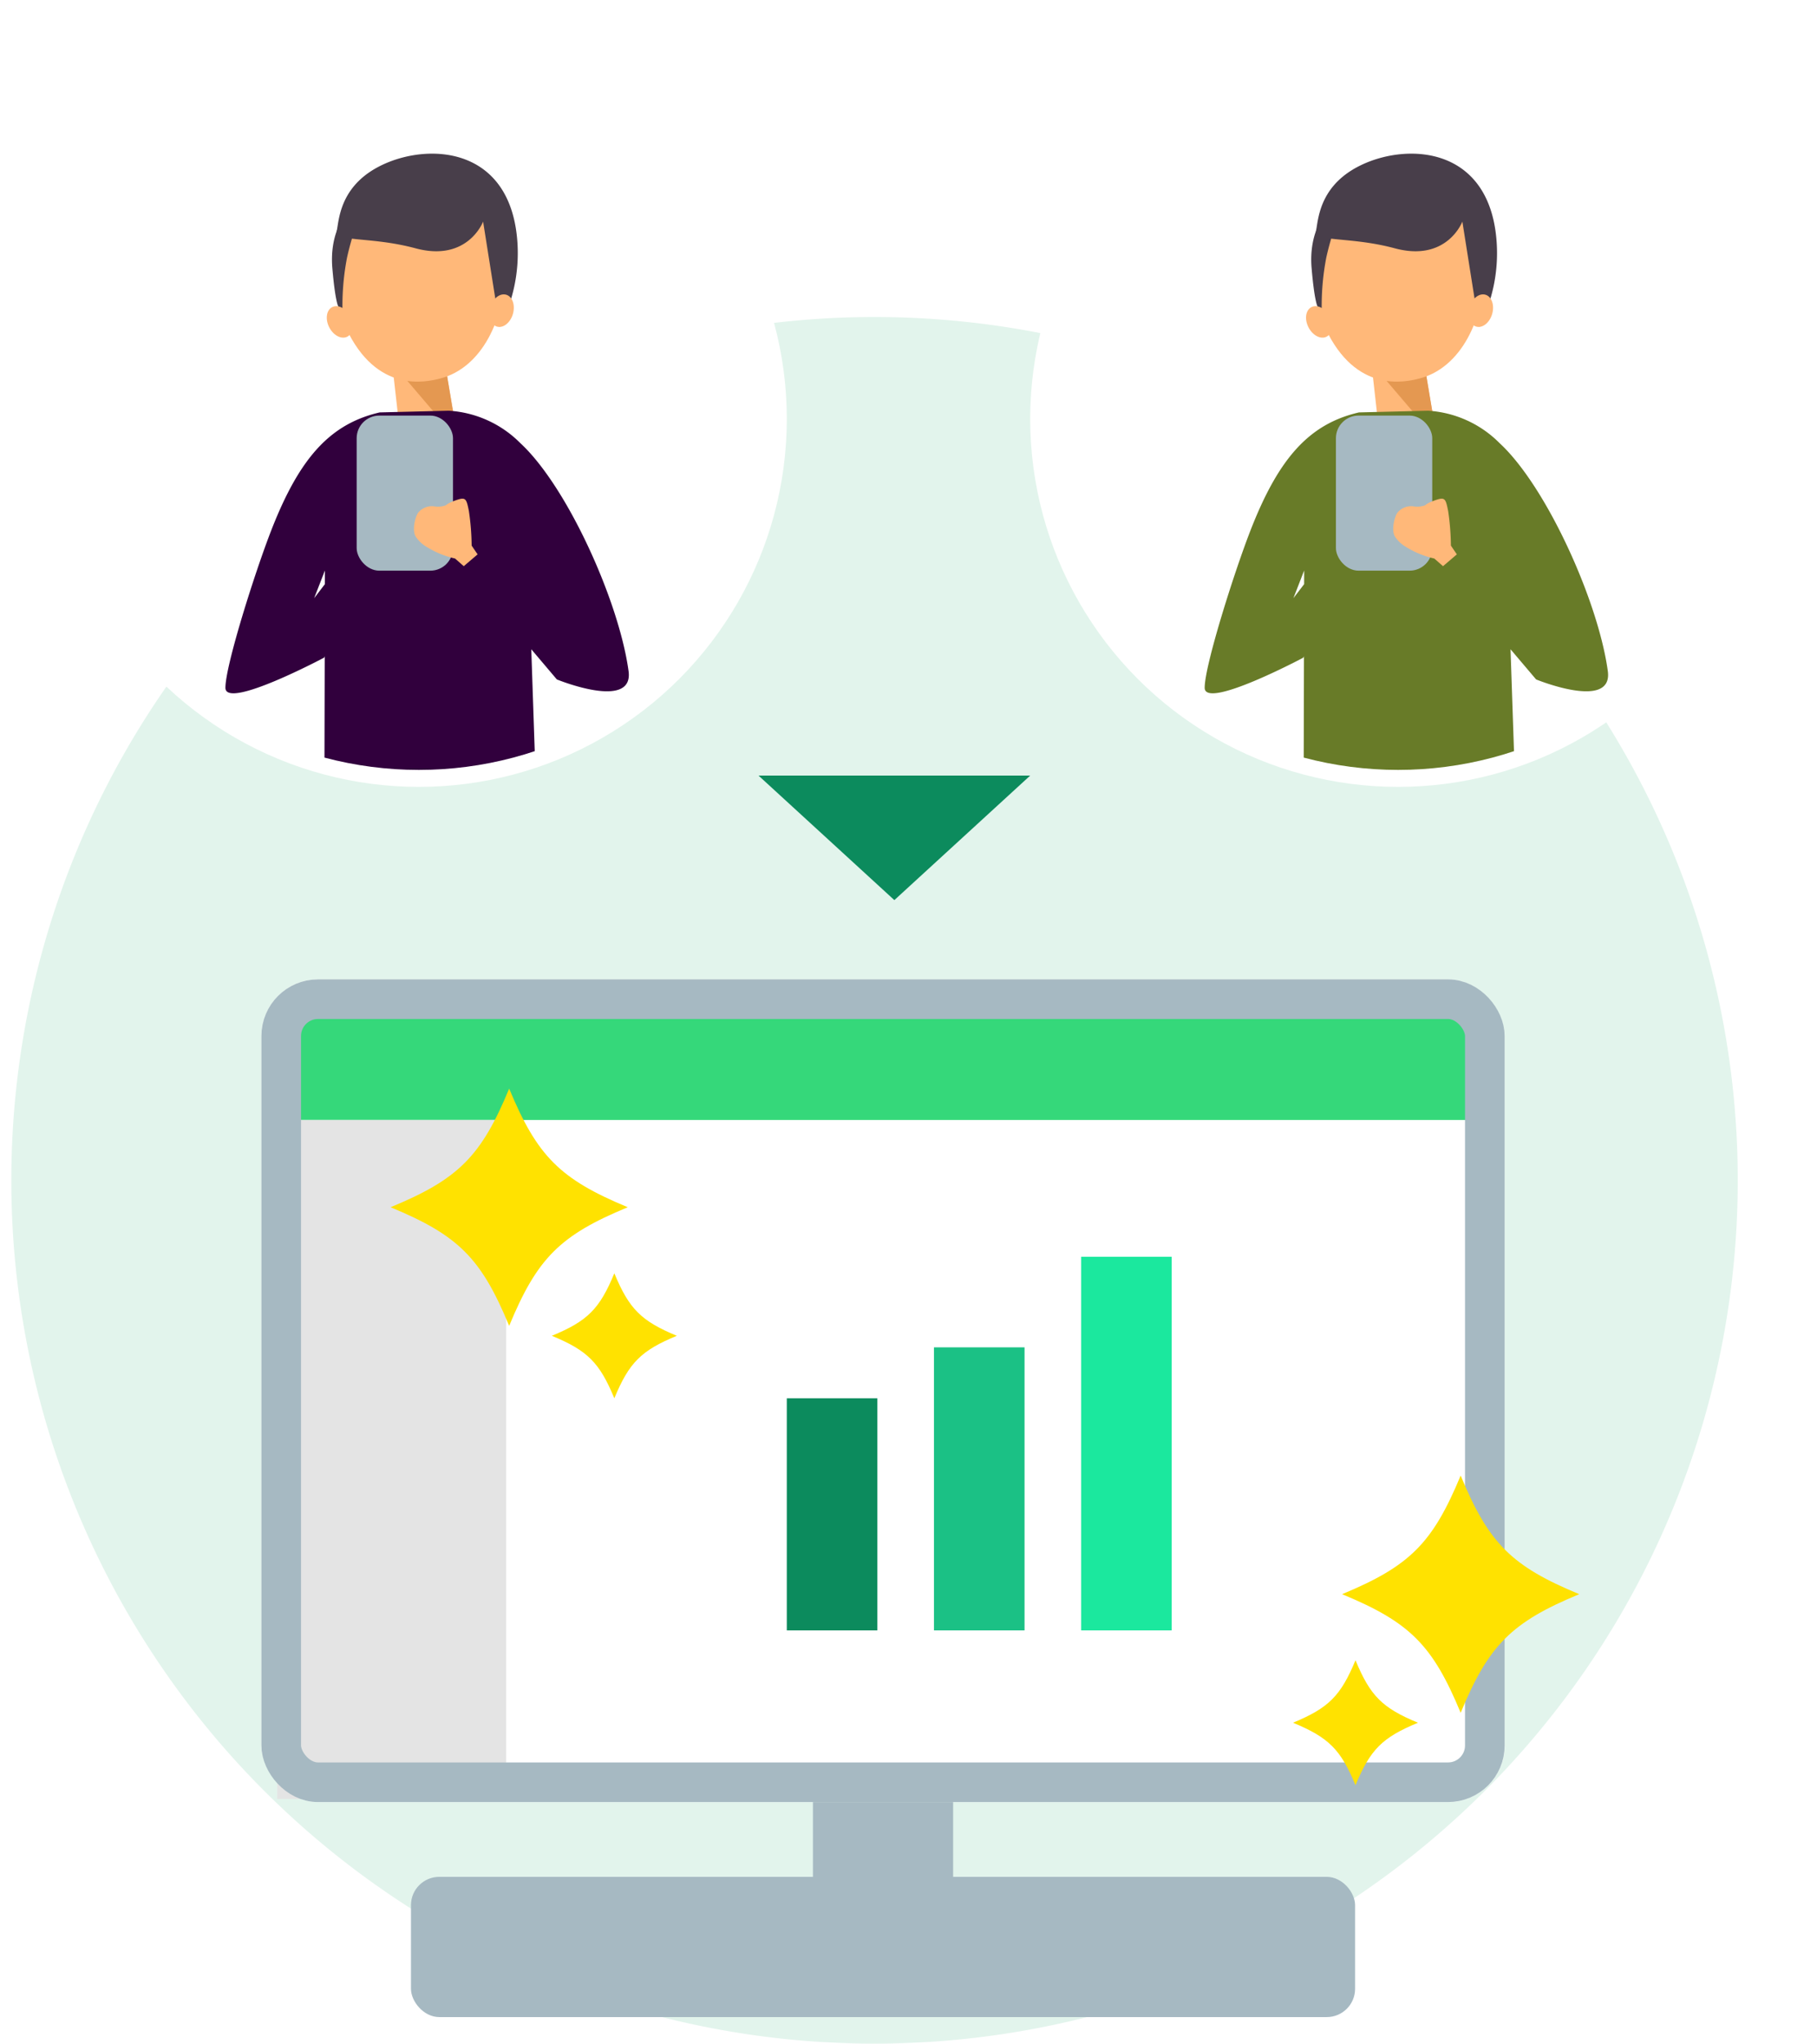 <svg xmlns="http://www.w3.org/2000/svg" xmlns:xlink="http://www.w3.org/1999/xlink" width="321" height="361" viewBox="0 0 321 361">
  <defs>
    <filter id="楕円形_171" x="0" y="0" width="148" height="148" filterUnits="userSpaceOnUse">
      <feOffset dy="3" input="SourceAlpha"/>
      <feGaussianBlur stdDeviation="3" result="blur"/>
      <feFlood flood-opacity="0.161"/>
      <feComposite operator="in" in2="blur"/>
      <feComposite in="SourceGraphic"/>
    </filter>
    <filter id="楕円形_177" x="173" y="0" width="148" height="148" filterUnits="userSpaceOnUse">
      <feOffset dy="3" input="SourceAlpha"/>
      <feGaussianBlur stdDeviation="3" result="blur-2"/>
      <feFlood flood-opacity="0.161"/>
      <feComposite operator="in" in2="blur-2"/>
      <feComposite in="SourceGraphic"/>
    </filter>
    <clipPath id="clip-path">
      <circle id="楕円形_173" data-name="楕円形 173" cx="65" cy="65" r="65" transform="translate(894 678)" fill="#fff" stroke="#707070" stroke-width="1"/>
    </clipPath>
    <filter id="合体_27" x="62.069" y="76.589" width="34.359" height="33.685" filterUnits="userSpaceOnUse">
      <feOffset dy="3" input="SourceAlpha"/>
      <feGaussianBlur stdDeviation="3" result="blur-3"/>
      <feFlood flood-opacity="0.161"/>
      <feComposite operator="in" in2="blur-3"/>
      <feComposite in="SourceGraphic"/>
    </filter>
    <filter id="合体_28" x="235.069" y="76.589" width="34.359" height="33.685" filterUnits="userSpaceOnUse">
      <feOffset dy="3" input="SourceAlpha"/>
      <feGaussianBlur stdDeviation="3" result="blur-4"/>
      <feFlood flood-opacity="0.161"/>
      <feComposite operator="in" in2="blur-4"/>
      <feComposite in="SourceGraphic"/>
    </filter>
    <filter id="長方形_452" x="39.971" y="170.386" width="232.313" height="36.451" filterUnits="userSpaceOnUse">
      <feOffset dy="3" input="SourceAlpha"/>
      <feGaussianBlur stdDeviation="3" result="blur-5"/>
      <feFlood flood-opacity="0.161"/>
      <feComposite operator="in" in2="blur-5"/>
      <feComposite in="SourceGraphic"/>
    </filter>
    <filter id="長方形_453" x="39.971" y="188.837" width="58.45" height="137.93" filterUnits="userSpaceOnUse">
      <feOffset dy="3" input="SourceAlpha"/>
      <feGaussianBlur stdDeviation="3" result="blur-6"/>
      <feFlood flood-opacity="0.161"/>
      <feComposite operator="in" in2="blur-6"/>
      <feComposite in="SourceGraphic"/>
    </filter>
    <filter id="長方形_454" x="86.566" y="196.401" width="178.155" height="123.512" filterUnits="userSpaceOnUse">
      <feOffset dy="3" input="SourceAlpha"/>
      <feGaussianBlur stdDeviation="4.5" result="blur-7"/>
      <feFlood flood-opacity="0.09"/>
      <feComposite operator="in" in2="blur-7"/>
      <feComposite in="SourceGraphic"/>
    </filter>
  </defs>
  <g id="score_01" transform="translate(-863 -692)">
    <path id="楕円形_44" data-name="楕円形 44" d="M152.5,0A152.5,152.5,0,1,1,0,152.5,152.5,152.5,0,0,1,152.5,0Z" transform="translate(865 748)" fill="#e2f4ec"/>
    <g transform="matrix(1, 0, 0, 1, 863, 692)" filter="url(#楕円形_171)">
      <circle id="楕円形_171-2" data-name="楕円形 171" cx="65" cy="65" r="65" transform="translate(9 6)" fill="#fff"/>
    </g>
    <g transform="matrix(1, 0, 0, 1, 863, 692)" filter="url(#楕円形_177)">
      <circle id="楕円形_177-2" data-name="楕円形 177" cx="65" cy="65" r="65" transform="translate(182 6)" fill="#fff"/>
    </g>
    <path id="多角形_10" data-name="多角形 10" d="M24,0,48,22H0Z" transform="translate(1045 851) rotate(180)" fill="#0c8b5d"/>
    <g id="マスクグループ_13" data-name="マスクグループ 13" transform="translate(-22 20)" clip-path="url(#clip-path)">
      <g id="グループ_2034" data-name="グループ 2034" transform="translate(894.204 694.953)">
        <g id="グループ_117" data-name="グループ 117" transform="translate(30.62 -0.686)">
          <g id="グループ_116" data-name="グループ 116" transform="translate(0 0)">
            <path id="パス_115" data-name="パス 115" d="M372.512,1292.053l3.522,20.789-10.079.053-1.977-17.577" transform="translate(-334.969 -1257.365)" fill="#ffb879"/>
            <path id="パス_116" data-name="パス 116" d="M377.488,1313.62l-18.737-21.964,14.662-2.4Z" transform="translate(-336.423 -1258.143)" fill="#e49851"/>
            <path id="パス_117" data-name="パス 117" d="M.842,26.467c3.736,12.263,12.65,11.469,15.273,11.172,7.556-.851,12.788-8.944,13.9-17.257C31.551,9,22.319-.218,13.463,0S-2.5,15.484.842,26.467Z" transform="translate(16.774 9.558) rotate(-8)" fill="#ffb879"/>
            <path id="パス_118" data-name="パス 118" d="M27.744,16.262s-3.677,6.751-12.472,3.011C7.581,16,1.257,16.321,1.964,14.153S3.83,6.2,11.635,3.82c8.952-2.73,22.92.245,21.587,17.108a28.287,28.287,0,0,1-5.147,14.159Z" transform="translate(15.786 4.636) rotate(-8)" fill="#483e4a"/>
            <ellipse id="楕円形_46" data-name="楕円形 46" cx="2.933" cy="2.088" rx="2.933" ry="2.088" transform="matrix(0.276, -0.961, 0.961, 0.276, 45.969, 34.851)" fill="#ffb879"/>
            <path id="パス_119" data-name="パス 119" d="M3.344,0S.443,2.689.121,8.589s.1,6.85.1,6.85L.78,16.856a45.2,45.2,0,0,1,2.17-9.769A48.585,48.585,0,0,1,5.994.49Z" transform="translate(17.576 16.63) rotate(-8)" fill="#483e4a"/>
            <ellipse id="楕円形_47" data-name="楕円形 47" cx="2.088" cy="2.933" rx="2.088" ry="2.933" transform="matrix(0.891, -0.454, 0.454, 0.891, 17.003, 32.931)" fill="#ffb879"/>
            <path id="パス_120" data-name="パス 120" d="M358.859,1332.475l-.132,55.9,37.916-2.878-1.786-52.652-5.722-6.052-5.3,6.052,16,18.877s13.63,5.583,12.667-1.478c-1.679-12.317-10.843-32.636-19.133-40.276a19.434,19.434,0,0,0-12.614-5.714l-12.22.3c-8.838,2.037-14.216,8.162-19.139,20.79-2.922,7.5-8.114,23.91-8.114,27.853s17.445-5.33,17.445-5.33l9.807-25.608-11.575,15.105Z" transform="translate(-341.282 -1253.97)" fill="#31003d"/>
            <g id="グループ_148" data-name="グループ 148" transform="translate(23.186 51.144)">
              <g id="グループ_147" data-name="グループ 147" transform="translate(0 0)">
                <rect id="長方形_81" data-name="長方形 81" width="17.018" height="27.395" rx="4" fill="#a6b9c2"/>
              </g>
            </g>
            <g transform="matrix(1, 0, 0, 1, -39.82, -22.27)" filter="url(#合体_27)">
              <path id="合体_27-2" data-name="合体 27" d="M8.842,0,7.619,1.418A43.837,43.837,0,0,0,1.862,3.46C-.184,4.463-.416,4.667.546,6.1,1.436,7.43,1.9,7.637,1.9,7.637a4.022,4.022,0,0,1,.734,1.981,3.137,3.137,0,0,0,1.831,2.438c.963.326,3.336.231,4.19-.7A5.9,5.9,0,0,0,9.921,8.94a16.256,16.256,0,0,0,.66-5.277l.907-1.841Z" transform="translate(86.66 86.39) rotate(105)" fill="#ffb879" stroke="rgba(0,0,0,0)" stroke-miterlimit="10" stroke-width="1"/>
            </g>
          </g>
        </g>
      </g>
    </g>
    <g id="マスクグループ_14" data-name="マスクグループ 14" transform="translate(151 20)" clip-path="url(#clip-path)">
      <g id="グループ_2037" data-name="グループ 2037" transform="translate(894.204 694.953)">
        <g id="グループ_2036" data-name="グループ 2036" transform="translate(30.62 -0.686)">
          <g id="グループ_2035" data-name="グループ 2035" transform="translate(0 0)">
            <path id="パス_546" data-name="パス 546" d="M372.512,1292.053l3.522,20.789-10.079.053-1.977-17.577" transform="translate(-334.969 -1257.365)" fill="#ffb879"/>
            <path id="パス_547" data-name="パス 547" d="M377.488,1313.62l-18.737-21.964,14.662-2.4Z" transform="translate(-336.423 -1258.143)" fill="#e49851"/>
            <path id="パス_548" data-name="パス 548" d="M.842,26.467c3.736,12.263,12.65,11.469,15.273,11.172,7.556-.851,12.788-8.944,13.9-17.257C31.551,9,22.319-.218,13.463,0S-2.5,15.484.842,26.467Z" transform="translate(16.774 9.558) rotate(-8)" fill="#ffb879"/>
            <path id="パス_549" data-name="パス 549" d="M27.744,16.262s-3.677,6.751-12.472,3.011C7.581,16,1.257,16.321,1.964,14.153S3.83,6.2,11.635,3.82c8.952-2.73,22.92.245,21.587,17.108a28.287,28.287,0,0,1-5.147,14.159Z" transform="translate(15.786 4.636) rotate(-8)" fill="#483e4a"/>
            <ellipse id="楕円形_174" data-name="楕円形 174" cx="2.933" cy="2.088" rx="2.933" ry="2.088" transform="matrix(0.276, -0.961, 0.961, 0.276, 45.969, 34.851)" fill="#ffb879"/>
            <path id="パス_550" data-name="パス 550" d="M3.344,0S.443,2.689.121,8.589s.1,6.85.1,6.85L.78,16.856a45.2,45.2,0,0,1,2.17-9.769A48.585,48.585,0,0,1,5.994.49Z" transform="translate(17.576 16.63) rotate(-8)" fill="#483e4a"/>
            <ellipse id="楕円形_175" data-name="楕円形 175" cx="2.088" cy="2.933" rx="2.088" ry="2.933" transform="matrix(0.891, -0.454, 0.454, 0.891, 17.003, 32.931)" fill="#ffb879"/>
            <path id="パス_551" data-name="パス 551" d="M358.859,1332.475l-.132,55.9,37.916-2.878-1.786-52.652-5.722-6.052-5.3,6.052,16,18.877s13.63,5.583,12.667-1.478c-1.679-12.317-10.843-32.636-19.133-40.276a19.434,19.434,0,0,0-12.614-5.714l-12.22.3c-8.838,2.037-14.216,8.162-19.139,20.79-2.922,7.5-8.114,23.91-8.114,27.853s17.445-5.33,17.445-5.33l9.807-25.608-11.575,15.105Z" transform="translate(-341.282 -1253.97)" fill="#687b28"/>
            <g id="グループ_148-2" data-name="グループ 148" transform="translate(23.186 51.144)">
              <g id="グループ_147-2" data-name="グループ 147" transform="translate(0 0)">
                <rect id="長方形_81-2" data-name="長方形 81" width="17.018" height="27.395" rx="4" fill="#a6b9c2"/>
              </g>
            </g>
            <g transform="matrix(1, 0, 0, 1, -212.82, -22.27)" filter="url(#合体_28)">
              <path id="合体_28-2" data-name="合体 28" d="M8.842,0,7.619,1.418A43.837,43.837,0,0,0,1.862,3.46C-.184,4.463-.416,4.667.546,6.1,1.436,7.43,1.9,7.637,1.9,7.637a4.022,4.022,0,0,1,.734,1.981,3.137,3.137,0,0,0,1.831,2.438c.963.326,3.336.231,4.19-.7A5.9,5.9,0,0,0,9.921,8.94a16.256,16.256,0,0,0,.66-5.277l.907-1.841Z" transform="translate(259.66 86.39) rotate(105)" fill="#ffb879" stroke="rgba(0,0,0,0)" stroke-miterlimit="10" stroke-width="1"/>
            </g>
          </g>
        </g>
      </g>
    </g>
    <g id="グループ_2032" data-name="グループ 2032" transform="translate(909.181 865)">
      <rect id="長方形_447" data-name="長方形 447" width="219.637" height="145.324" rx="10" transform="translate(0 0)" fill="#fff"/>
      <rect id="長方形_448" data-name="長方形 448" width="24.771" height="18.165" transform="translate(97.434 145.324)" fill="#a6b9c2"/>
      <rect id="長方形_449" data-name="長方形 449" width="166.792" height="24.771" rx="5" transform="translate(26.423 158.535)" fill="#a6b9c2"/>
      <g transform="matrix(1, 0, 0, 1, -46.18, -173)" filter="url(#長方形_452)">
        <rect id="長方形_452-2" data-name="長方形 452" width="214.313" height="18.451" transform="translate(48.97 176.39)" fill="#35d87a"/>
      </g>
      <g transform="matrix(1, 0, 0, 1, -46.18, -173)" filter="url(#長方形_453)">
        <rect id="長方形_453-2" data-name="長方形 453" width="40.45" height="119.93" transform="translate(48.97 194.84)" fill="#e4e4e4"/>
      </g>
      <g transform="matrix(1, 0, 0, 1, -46.18, -173)" filter="url(#長方形_454)">
        <rect id="長方形_454-2" data-name="長方形 454" width="151.155" height="96.512" rx="5" transform="translate(100.07 206.9)" fill="#fff"/>
      </g>
      <g id="長方形_451" data-name="長方形 451" transform="translate(0 0)" fill="none" stroke="#a6b9c2" stroke-width="7">
        <rect width="219.637" height="145.324" rx="10" stroke="none"/>
        <rect x="3.5" y="3.5" width="212.637" height="138.324" rx="6.5" fill="none"/>
      </g>
    </g>
    <rect id="長方形_3516" data-name="長方形 3516" width="16" height="41" transform="translate(1002 939)" fill="#0c8b5d"/>
    <rect id="長方形_3517" data-name="長方形 3517" width="16" height="50" transform="translate(1028 930)" fill="#1bc185"/>
    <rect id="長方形_3518" data-name="長方形 3518" width="16" height="66" transform="translate(1054 914)" fill="#1be89e"/>
    <path id="パス_553" data-name="パス 553" d="M1366.324,2428.485c11.972,4.95,16,8.981,20.953,20.953,4.95-11.972,8.98-16,20.953-20.953-11.973-4.949-16-8.979-20.953-20.952C1382.3,2419.506,1378.3,2423.512,1366.324,2428.485Z" transform="translate(-266.229 -1454.882)" fill="#ffe200"/>
    <path id="パス_555" data-name="パス 555" d="M1408.229,2428.485c-11.972,4.95-16,8.981-20.953,20.953-4.95-11.972-8.98-16-20.953-20.953,11.973-4.949,16-8.979,20.953-20.952C1392.25,2419.506,1396.257,2423.512,1408.229,2428.485Z" transform="translate(-434.324 -1523.233)" fill="#ffe200"/>
    <path id="パス_554" data-name="パス 554" d="M1366.324,2418.572c6.308,2.607,8.43,4.73,11.038,11.039,2.608-6.309,4.731-8.432,11.039-11.039-6.308-2.608-8.431-4.732-11.039-11.039C1374.742,2413.84,1372.632,2415.951,1366.324,2418.572Z" transform="translate(-274.894 -1422.261)" fill="#ffe200"/>
    <path id="パス_556" data-name="パス 556" d="M1388.4,2418.572c-6.308,2.607-8.43,4.73-11.038,11.039-2.608-6.309-4.731-8.432-11.039-11.039,6.308-2.608,8.431-4.732,11.039-11.039C1379.982,2413.84,1382.093,2415.951,1388.4,2418.572Z" transform="translate(-405.831 -1490.611)" fill="#ffe200"/>
  </g>
</svg>
